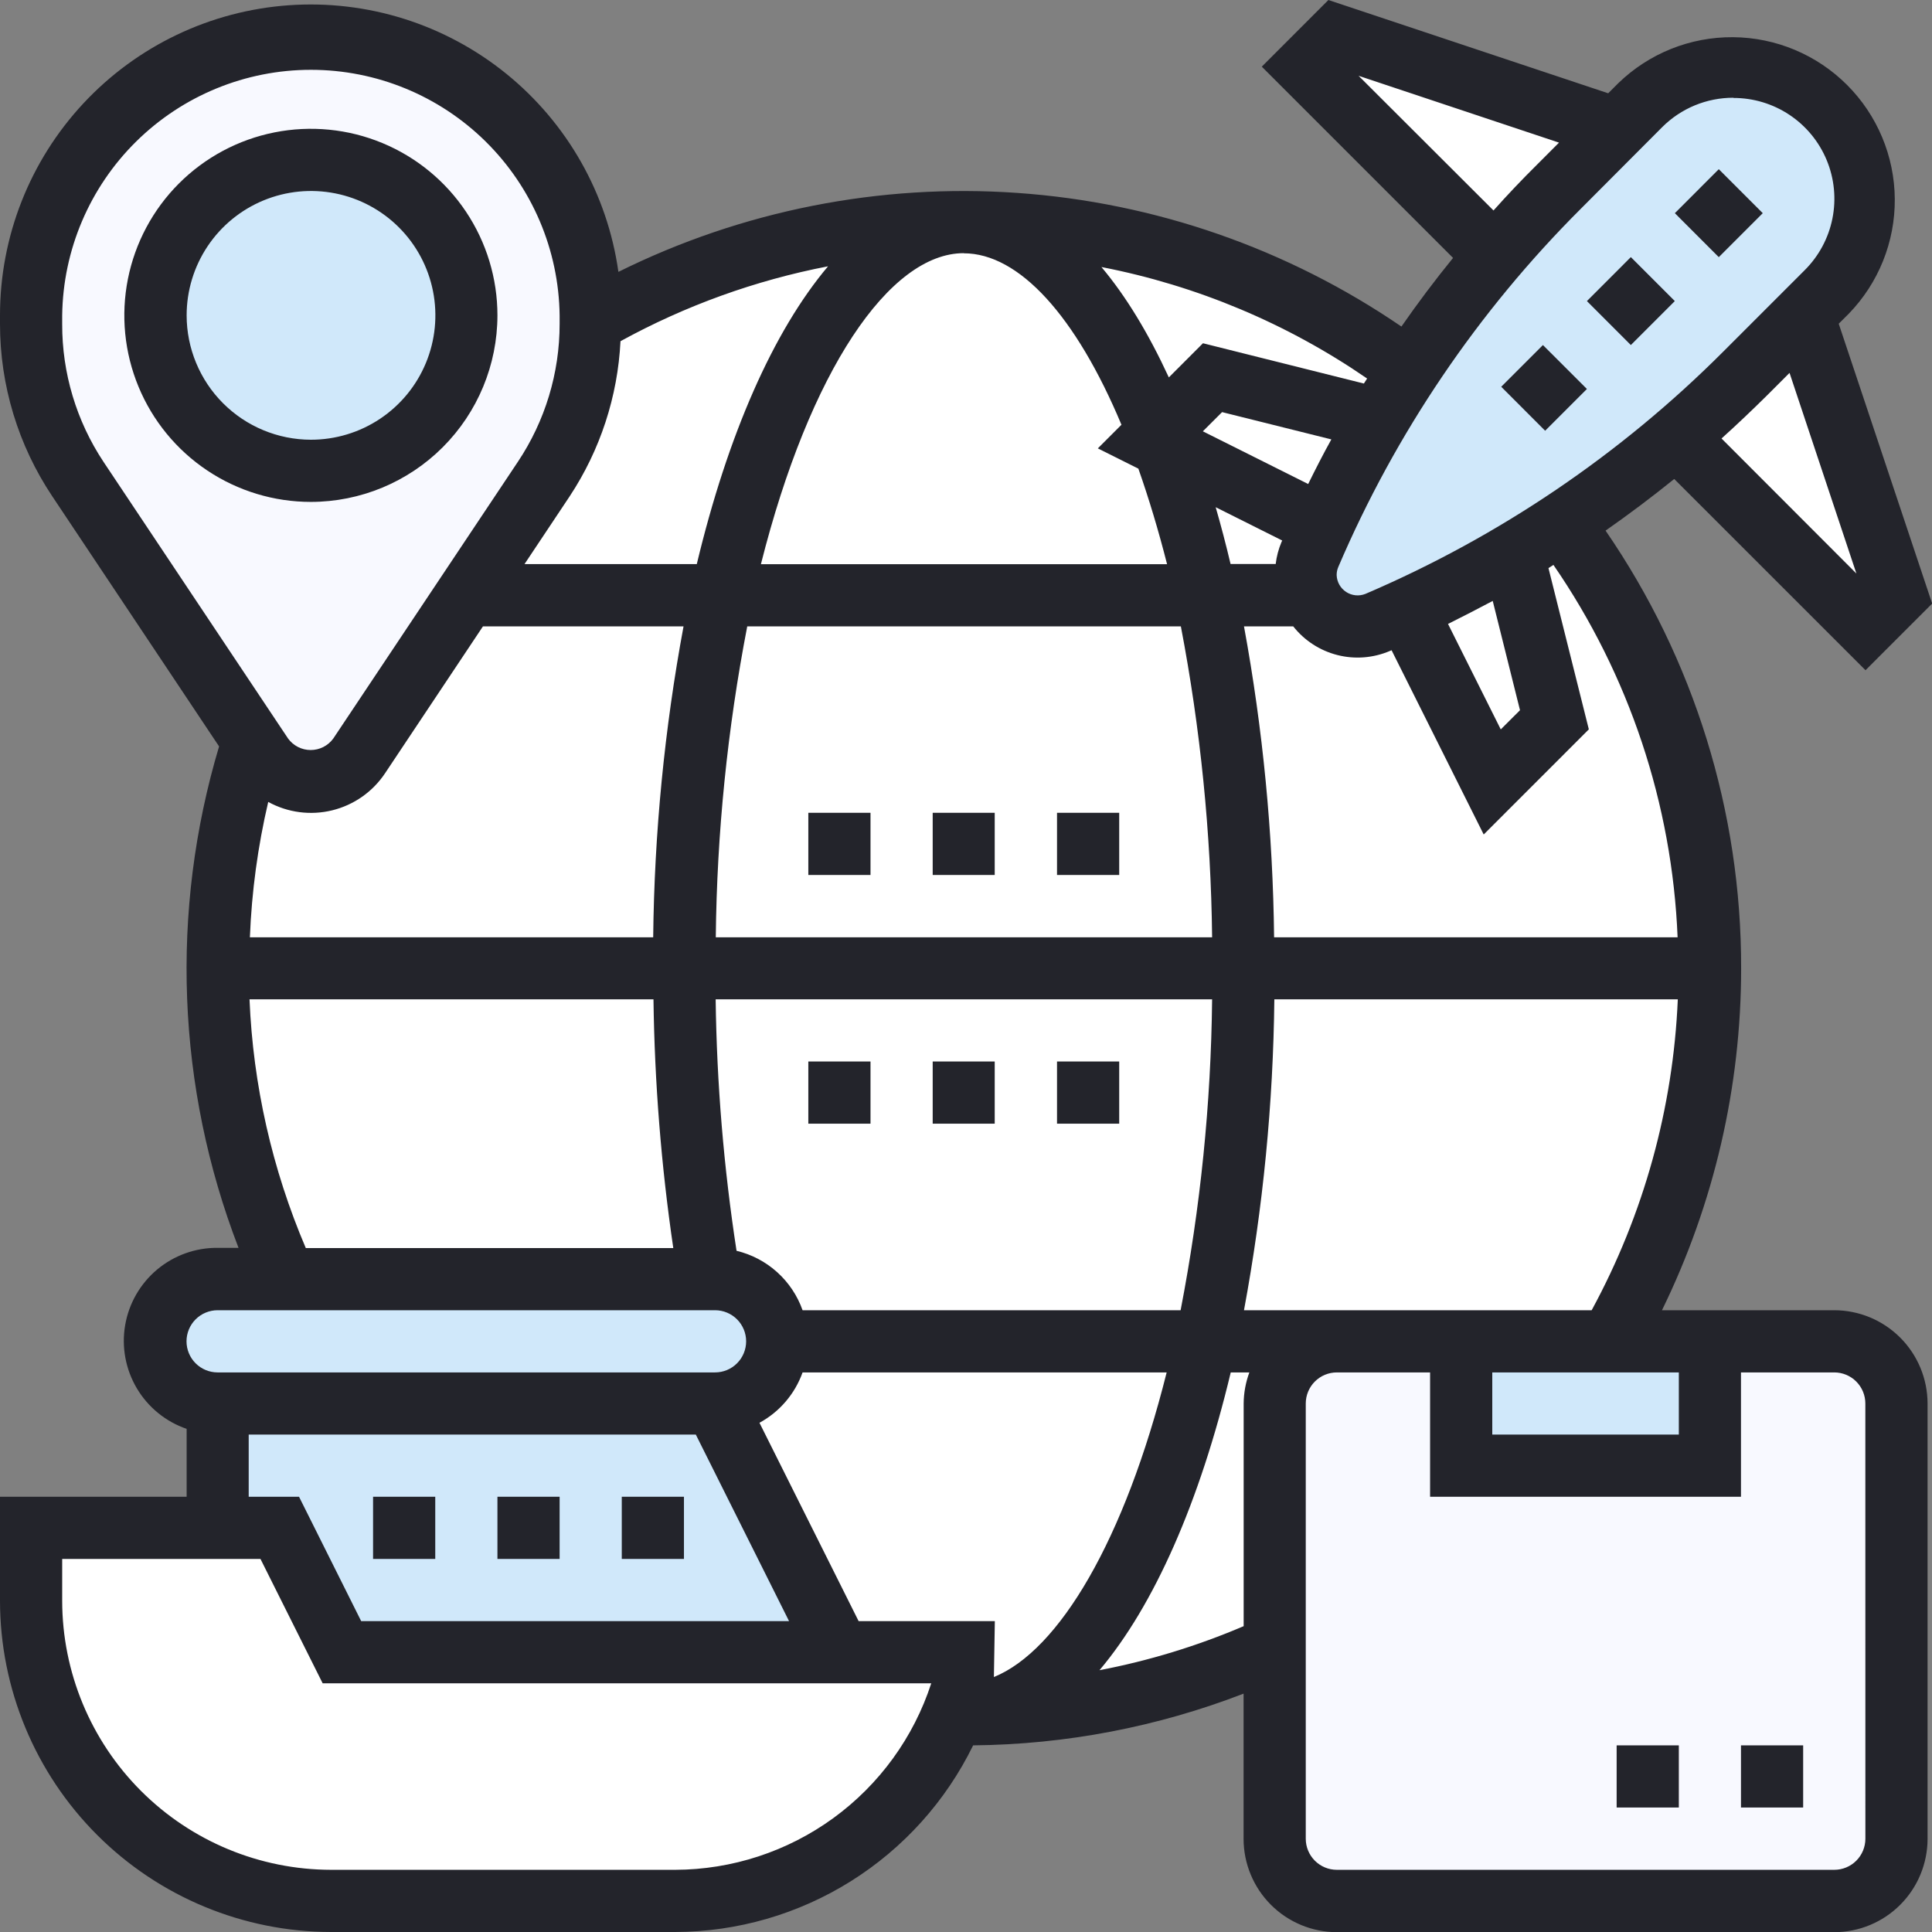 <svg width="471" height="471" viewBox="0 0 471 471" fill="none" xmlns="http://www.w3.org/2000/svg">
<rect x="0" y="0" width="471" height="471" fill="#808080" stroke="none"/>
<g clip-path="url(#clip0)">
<path d="M234.95 417.95C335.411 417.95 416.85 336.511 416.85 236.05C416.85 135.589 335.411 54.15 234.95 54.15C134.489 54.15 53.05 135.589 53.05 236.05C53.05 336.511 134.489 417.95 234.95 417.95Z" fill="white"/>
<path d="M204.64 402.79H234.95V410.37C234.22 412.885 233.362 415.362 232.38 417.79H232.3C232.38 417.87 232.38 417.95 232.3 417.95C226.822 431.402 217.456 442.915 205.4 451.015C193.343 459.115 179.145 463.434 164.62 463.42H80.72C71.115 463.421 61.603 461.53 52.729 457.855C43.855 454.18 35.791 448.793 28.999 442.001C22.207 435.209 16.82 427.145 13.145 418.271C9.47 409.397 7.579 399.885 7.58 390.28V372.5H68.21L83.37 402.82L204.64 402.79Z" fill="white"/>
<path d="M174.32 311.84C178.341 311.845 182.196 313.444 185.041 316.285C187.886 319.126 189.489 322.979 189.5 327C189.471 331.011 187.864 334.849 185.027 337.684C182.19 340.52 178.351 342.124 174.34 342.15H53.05C49.036 342.137 45.191 340.537 42.352 337.698C39.514 334.86 37.914 331.014 37.9 327C37.927 322.989 39.531 319.15 42.366 316.313C45.201 313.476 49.04 311.869 53.05 311.84H174.32Z" fill="#D0E8FA"/>
<path d="M174.32 342.15L204.64 402.79H83.37L68.21 372.5H53.05V342.15H174.32Z" fill="#D0E8FA"/>
<path d="M447.17 327H325.9C321.886 327.013 318.04 328.614 315.202 331.452C312.364 334.29 310.763 338.136 310.75 342.15V448.26C310.761 452.276 312.36 456.124 315.198 458.965C318.037 461.805 321.884 463.407 325.9 463.42H447.17C451.187 463.409 455.037 461.809 457.878 458.968C460.719 456.127 462.319 452.277 462.33 448.26V342.15C462.317 338.134 460.715 334.287 457.875 331.448C455.034 328.61 451.186 327.011 447.17 327Z" fill="#F8F9FF"/>
<path d="M416.85 327V357.31H356.22V327H416.85Z" fill="#D0E8FA"/>
<path d="M144 78.5V79.04C143.976 92.495 139.998 105.647 132.56 116.86L113.69 145.1L87.5 184.28C86.211 186.215 84.464 187.801 82.414 188.898C80.364 189.996 78.075 190.57 75.75 190.57C73.425 190.57 71.136 189.996 69.086 188.898C67.037 187.801 65.289 186.215 64 184.28L61.58 180.72L18.98 116.83C11.561 105.611 7.597 92.461 7.58 79.01V76.88C7.58 58.789 14.767 41.44 27.558 28.648C40.35 15.856 57.7 8.67 75.79 8.67C93.88 8.67 111.23 15.856 124.022 28.648C136.814 41.44 144 58.789 144 76.88V78.5Z" fill="#F8F9FF"/>
<path d="M75.79 114.78C96.721 114.78 113.69 97.812 113.69 76.88C113.69 55.949 96.721 38.98 75.79 38.98C54.858 38.98 37.89 55.949 37.89 76.88C37.89 97.812 54.858 114.78 75.79 114.78Z" fill="#D0E8FA"/>
<path d="M342.73 148.5C340.46 149.63 338.18 150.69 335.83 151.68C334.267 152.318 332.598 152.658 330.91 152.68C327.5 152.68 324.39 151.32 319.39 145.11C318.688 143.537 318.327 141.833 318.33 140.11C318.352 138.422 318.692 136.753 319.33 135.19C320.33 132.84 321.38 130.56 322.51 128.29C326.531 119.333 331.089 110.627 336.16 102.22C338.51 98.13 341.01 94.22 343.66 90.22C349.986 80.48 356.976 71.188 364.58 62.41C369.43 56.57 374.58 50.96 380.04 45.51L394.14 31.41L399.9 25.65C405.93 19.62 414.108 16.232 422.635 16.232C431.162 16.232 439.34 19.62 445.37 25.65C451.4 31.679 454.787 39.857 454.787 48.385C454.787 56.912 451.4 65.09 445.37 71.12L439.61 76.88L425.5 90.98C420.05 96.44 414.44 101.59 408.6 106.44C399.822 114.044 390.53 121.034 380.79 127.36C376.85 130.01 372.91 132.51 368.79 134.86C360.386 139.927 351.683 144.482 342.73 148.5Z" fill="#D0E8FA"/>
<path d="M439.59 76.88L462.33 145.1L454.75 152.67L408.59 106.5V106.42C414.43 101.57 420.04 96.42 425.49 90.96L439.59 76.88Z" fill="white"/>
<path d="M394.12 31.41L380.02 45.5C374.56 50.95 369.41 56.56 364.56 62.4H364.5L318.33 16.25L325.9 8.67L394.12 31.41Z" fill="white"/>
<path d="M295.59 92.04L336.14 102.2C331.073 110.608 326.518 119.313 322.5 128.27L283.7 108.87L280.44 107.2L282.44 105.2L295.59 92.04Z" fill="white"/>
<path d="M368.8 134.86L378.96 175.41L363.8 190.57L342.73 148.5C351.687 144.482 360.392 139.927 368.8 134.86Z" fill="white"/>
<path d="M121.27 76.88C121.27 67.885 118.603 59.092 113.605 51.613C108.608 44.134 101.505 38.305 93.194 34.862C84.884 31.42 75.739 30.52 66.917 32.274C58.095 34.029 49.991 38.361 43.63 44.721C37.27 51.082 32.938 59.185 31.183 68.008C29.429 76.83 30.329 85.975 33.772 94.285C37.214 102.595 43.043 109.698 50.522 114.695C58.001 119.693 66.794 122.36 75.79 122.36C87.848 122.349 99.41 117.554 107.938 109.028C116.464 100.501 121.259 88.939 121.27 76.88ZM45.5 76.88C45.5 70.882 47.279 65.019 50.611 60.032C53.944 55.046 58.682 51.16 64.224 48.866C69.766 46.572 75.864 45.973 81.746 47.145C87.628 48.318 93.031 51.208 97.27 55.452C101.509 59.695 104.395 65.1 105.561 70.984C106.728 76.867 106.123 82.965 103.823 88.504C101.524 94.044 97.633 98.777 92.643 102.105C87.653 105.433 81.788 107.206 75.79 107.2C67.755 107.187 60.054 103.987 54.375 98.303C48.697 92.619 45.505 84.915 45.5 76.88Z" fill="#23242B"/>
<path d="M386.87 73.4L397.58 62.68L408.3 73.4L397.58 84.12L386.87 73.4Z" fill="#23242B"/>
<path d="M408.31 51.97L419.02 41.25L429.74 51.97L419.02 62.69L408.31 51.97Z" fill="#23242B"/>
<path d="M365.98 94.29L376.15 84.12L386.87 94.83L376.69 105.01L365.98 94.29Z" fill="#23242B"/>
<path d="M447.17 319.42H405.17C417.87 293.463 424.471 264.947 424.47 236.05C424.534 197.957 413.007 160.746 391.42 129.36C397.14 125.36 402.72 121.163 408.16 116.77L454.79 163.39L471.04 147.14L448.26 78.92L450.69 76.5C457.966 69.012 462.003 58.962 461.929 48.522C461.854 38.082 457.674 28.09 450.293 20.707C442.911 13.324 432.92 9.143 422.48 9.066C412.04 8.99 401.989 13.025 394.5 20.3L392.06 22.74L323.85 0L307.61 16.25L354.24 62.88C349.82 68.3 345.64 73.88 341.65 79.61C313.889 60.619 281.568 49.373 248.015 47.03C214.462 44.687 180.891 51.332 150.76 66.28C148.086 47.29 138.309 30.022 123.402 17.958C108.495 5.894 89.567 -0.066 70.437 1.279C51.307 2.624 33.4 11.174 20.327 25.205C7.255 39.236 -0.01 57.703 9.42095e-06 76.88V78.97C-0.004 93.921 4.426 108.537 12.73 120.97L53.41 181.97C41.403 222.116 43.07 265.114 58.15 304.21H53.05C47.666 304.166 42.443 306.039 38.313 309.493C34.184 312.947 31.418 317.758 30.51 323.065C29.602 328.371 30.612 333.828 33.358 338.458C36.104 343.089 40.408 346.592 45.5 348.34V364.89H9.42095e-06V390.27C0.021 411.674 8.533 432.196 23.669 447.331C38.804 462.467 59.326 470.979 80.73 471H164.62C179.765 470.95 194.594 466.662 207.428 458.621C220.262 450.579 230.589 439.106 237.24 425.5C259.795 425.287 282.128 421.016 303.17 412.89V448.3C303.178 454.329 305.576 460.108 309.839 464.371C314.102 468.634 319.881 471.032 325.91 471.04H447.18C453.209 471.032 458.988 468.634 463.251 464.371C467.514 460.108 469.912 454.329 469.92 448.3V342.15C469.907 336.122 467.505 330.345 463.241 326.085C458.977 321.825 453.198 319.428 447.17 319.42ZM363.8 334.58H409.28V349.73H363.8V334.58ZM325.9 319.42H303.27C307.916 294.417 310.392 269.059 310.67 243.63H409.03C407.896 270.163 400.713 296.087 388.03 319.42H325.9ZM242.3 408.84L242.53 395.21H209.32L185.15 346.86C190.044 344.199 193.786 339.827 195.66 334.58H284.42C274.18 375.4 258.22 402.38 242.3 408.84ZM195.66 319.42C194.398 315.854 192.264 312.66 189.452 310.129C186.64 307.598 183.239 305.811 179.56 304.93C176.437 284.64 174.736 264.157 174.47 243.63H295.5C295.227 269.073 292.656 294.439 287.82 319.42H195.66ZM60.92 228.5C61.355 217.383 62.852 206.332 65.39 195.5C70.153 198.113 75.722 198.844 80.998 197.547C86.273 196.251 90.871 193.023 93.88 188.5L117.74 152.7H166.64C161.994 177.706 159.518 203.067 159.24 228.5H60.92ZM182.13 152.7H287.88C292.662 177.691 295.212 203.057 295.5 228.5H174.5C174.77 203.054 177.337 177.684 182.17 152.7H182.13ZM234.95 61.75C248.42 61.75 262.28 77 273.4 103.55L267.64 109.31L277.52 114.25C280.1 121.583 282.433 129.35 284.52 137.55H185.5C197.38 90.44 216.81 61.72 234.95 61.72V61.75ZM318.95 118.01L293.24 105.15L297.93 100.47L324.57 107.12C322.59 110.67 320.74 114.31 318.93 117.98L318.95 118.01ZM312.59 131.77C312.52 131.91 312.46 132.04 312.4 132.18C311.686 133.879 311.215 135.67 311 137.5H300C298.88 132.74 297.66 128.14 296.37 123.65L312.59 131.77ZM408.98 228.5H310.61C310.328 203.07 307.872 177.711 303.27 152.7H315.27C317.992 156.149 321.775 158.606 326.034 159.691C330.292 160.775 334.789 160.427 338.83 158.7L339.25 158.52L361.71 203.44L387.34 177.81L377.5 138.5C377.91 138.25 378.3 137.98 378.71 137.72C397.162 164.518 407.656 195.99 408.98 228.5ZM363.91 146.5L370.56 173.14L365.87 177.82L353.01 152.11C356.69 150.26 360.33 148.41 363.91 146.5ZM452.57 139.82L419.69 106.9C423.5 103.46 427.25 99.9 430.88 96.3L436.27 90.91L452.57 139.82ZM422.57 23.88C427.442 23.867 432.207 25.303 436.261 28.006C440.314 30.708 443.473 34.554 445.336 39.055C447.199 43.557 447.681 48.51 446.722 53.287C445.763 58.063 443.406 62.446 439.95 65.88L420.15 85.68C395.095 110.776 365.464 130.841 332.86 144.79C332.097 145.092 331.273 145.206 330.456 145.122C329.64 145.039 328.856 144.76 328.17 144.31C327.483 143.86 326.915 143.252 326.514 142.537C326.112 141.822 325.887 141.02 325.86 140.2C325.858 139.512 325.997 138.831 326.27 138.2C340.213 105.595 360.275 75.964 385.37 50.91L405.2 31.02C407.481 28.733 410.192 26.921 413.176 25.686C416.161 24.453 419.36 23.822 422.59 23.83L422.57 23.88ZM331.21 18.48L380.07 34.77L374.68 40.17C371.05 43.76 367.5 47.5 364.1 51.31L331.21 18.48ZM332.5 93.5L293.27 83.68L284.95 92.01C279.95 81.19 274.46 72.16 268.52 65.1C291.75 69.608 313.8 78.861 333.29 92.28C333.02 92.7 332.75 93.09 332.5 93.5ZM151.27 83.18C167.086 74.502 184.157 68.341 201.87 64.92C188.5 80.76 177.41 106.03 169.87 137.52H127.87L138.87 121.01C146.316 109.738 150.598 96.673 151.27 83.18ZM15.16 78.97V76.88C15.365 60.934 21.843 45.709 33.192 34.505C44.541 23.301 59.847 17.019 75.795 17.019C91.743 17.019 107.049 23.301 118.398 34.505C129.747 45.709 136.225 60.934 136.43 76.88V78.97C136.438 90.942 132.892 102.646 126.24 112.6L81.24 180.06C80.607 180.924 79.778 181.626 78.823 182.111C77.867 182.595 76.811 182.847 75.74 182.847C74.669 182.847 73.613 182.595 72.657 182.111C71.701 181.626 70.873 180.924 70.24 180.06L25.24 112.6C18.627 102.634 15.118 90.93 15.16 78.97ZM60.83 243.63H159.31C159.578 263.925 161.191 284.179 164.14 304.26H74.55C66.343 285.047 61.694 264.504 60.83 243.63ZM53.05 319.42H174.32C176.33 319.42 178.258 320.219 179.68 321.64C181.101 323.062 181.9 324.99 181.9 327C181.9 329.01 181.101 330.938 179.68 332.36C178.258 333.781 176.33 334.58 174.32 334.58H53.05C51.04 334.58 49.112 333.781 47.69 332.36C46.269 330.938 45.47 329.01 45.47 327C45.47 324.99 46.269 323.062 47.69 321.64C49.112 320.219 51.04 319.42 53.05 319.42ZM60.63 349.73H169.63L192.36 395.21H88.05L72.9 364.89H60.63V349.73ZM164.63 455.84H80.73C63.346 455.821 46.678 448.907 34.386 436.615C22.093 424.322 15.178 407.655 15.16 390.27V380.05H63.5L78.66 410.37H227.03C222.738 423.554 214.394 435.046 203.188 443.211C191.982 451.375 178.485 455.795 164.62 455.84H164.63ZM268.04 407.18C281.41 391.34 292.51 366.06 300.04 334.58H304.58C303.683 337.004 303.213 339.565 303.19 342.15V396.44C291.889 401.271 280.101 404.871 268.03 407.18H268.04ZM454.76 448.26C454.76 450.27 453.961 452.198 452.54 453.62C451.118 455.041 449.19 455.84 447.18 455.84H325.9C323.891 455.837 321.966 455.038 320.547 453.616C319.127 452.195 318.33 450.269 318.33 448.26V342.15C318.333 340.143 319.131 338.219 320.55 336.8C321.969 335.381 323.893 334.583 325.9 334.58H348.64V364.89H424.43V334.58H447.17C449.179 334.58 451.105 335.377 452.526 336.797C453.948 338.216 454.747 340.141 454.75 342.15L454.76 448.26Z" fill="#23242B"/>
<path d="M424.43 425.5H439.59V440.65H424.43V425.5Z" fill="#23242B"/>
<path d="M394.12 425.5H409.28V440.65H394.12V425.5Z" fill="#23242B"/>
<path d="M90.95 364.89H106.11V380.05H90.95V364.89Z" fill="#23242B"/>
<path d="M121.27 364.89H136.43V380.05H121.27V364.89Z" fill="#23242B"/>
<path d="M151.58 364.89H166.74V380.05H151.58V364.89Z" fill="#23242B"/>
<path d="M197.06 258.78H212.22V273.94H197.06V258.78Z" fill="#23242B"/>
<path d="M227.38 258.78H242.5V273.94H227.38V258.78Z" fill="#23242B"/>
<path d="M257.69 258.78H272.85V273.94H257.69V258.78Z" fill="#23242B"/>
<path d="M227.38 198.15H242.5V213.31H227.38V198.15Z" fill="#23242B"/>
<path d="M197.06 198.15H212.22V213.31H197.06V198.15Z" fill="#23242B"/>
<path d="M257.69 198.15H272.85V213.31H257.69V198.15Z" fill="#23242B"/>
</g>
<defs>
<clipPath id="clip0">
<rect width="471" height="471" fill="white"/>
</clipPath>
</defs>
</svg>
